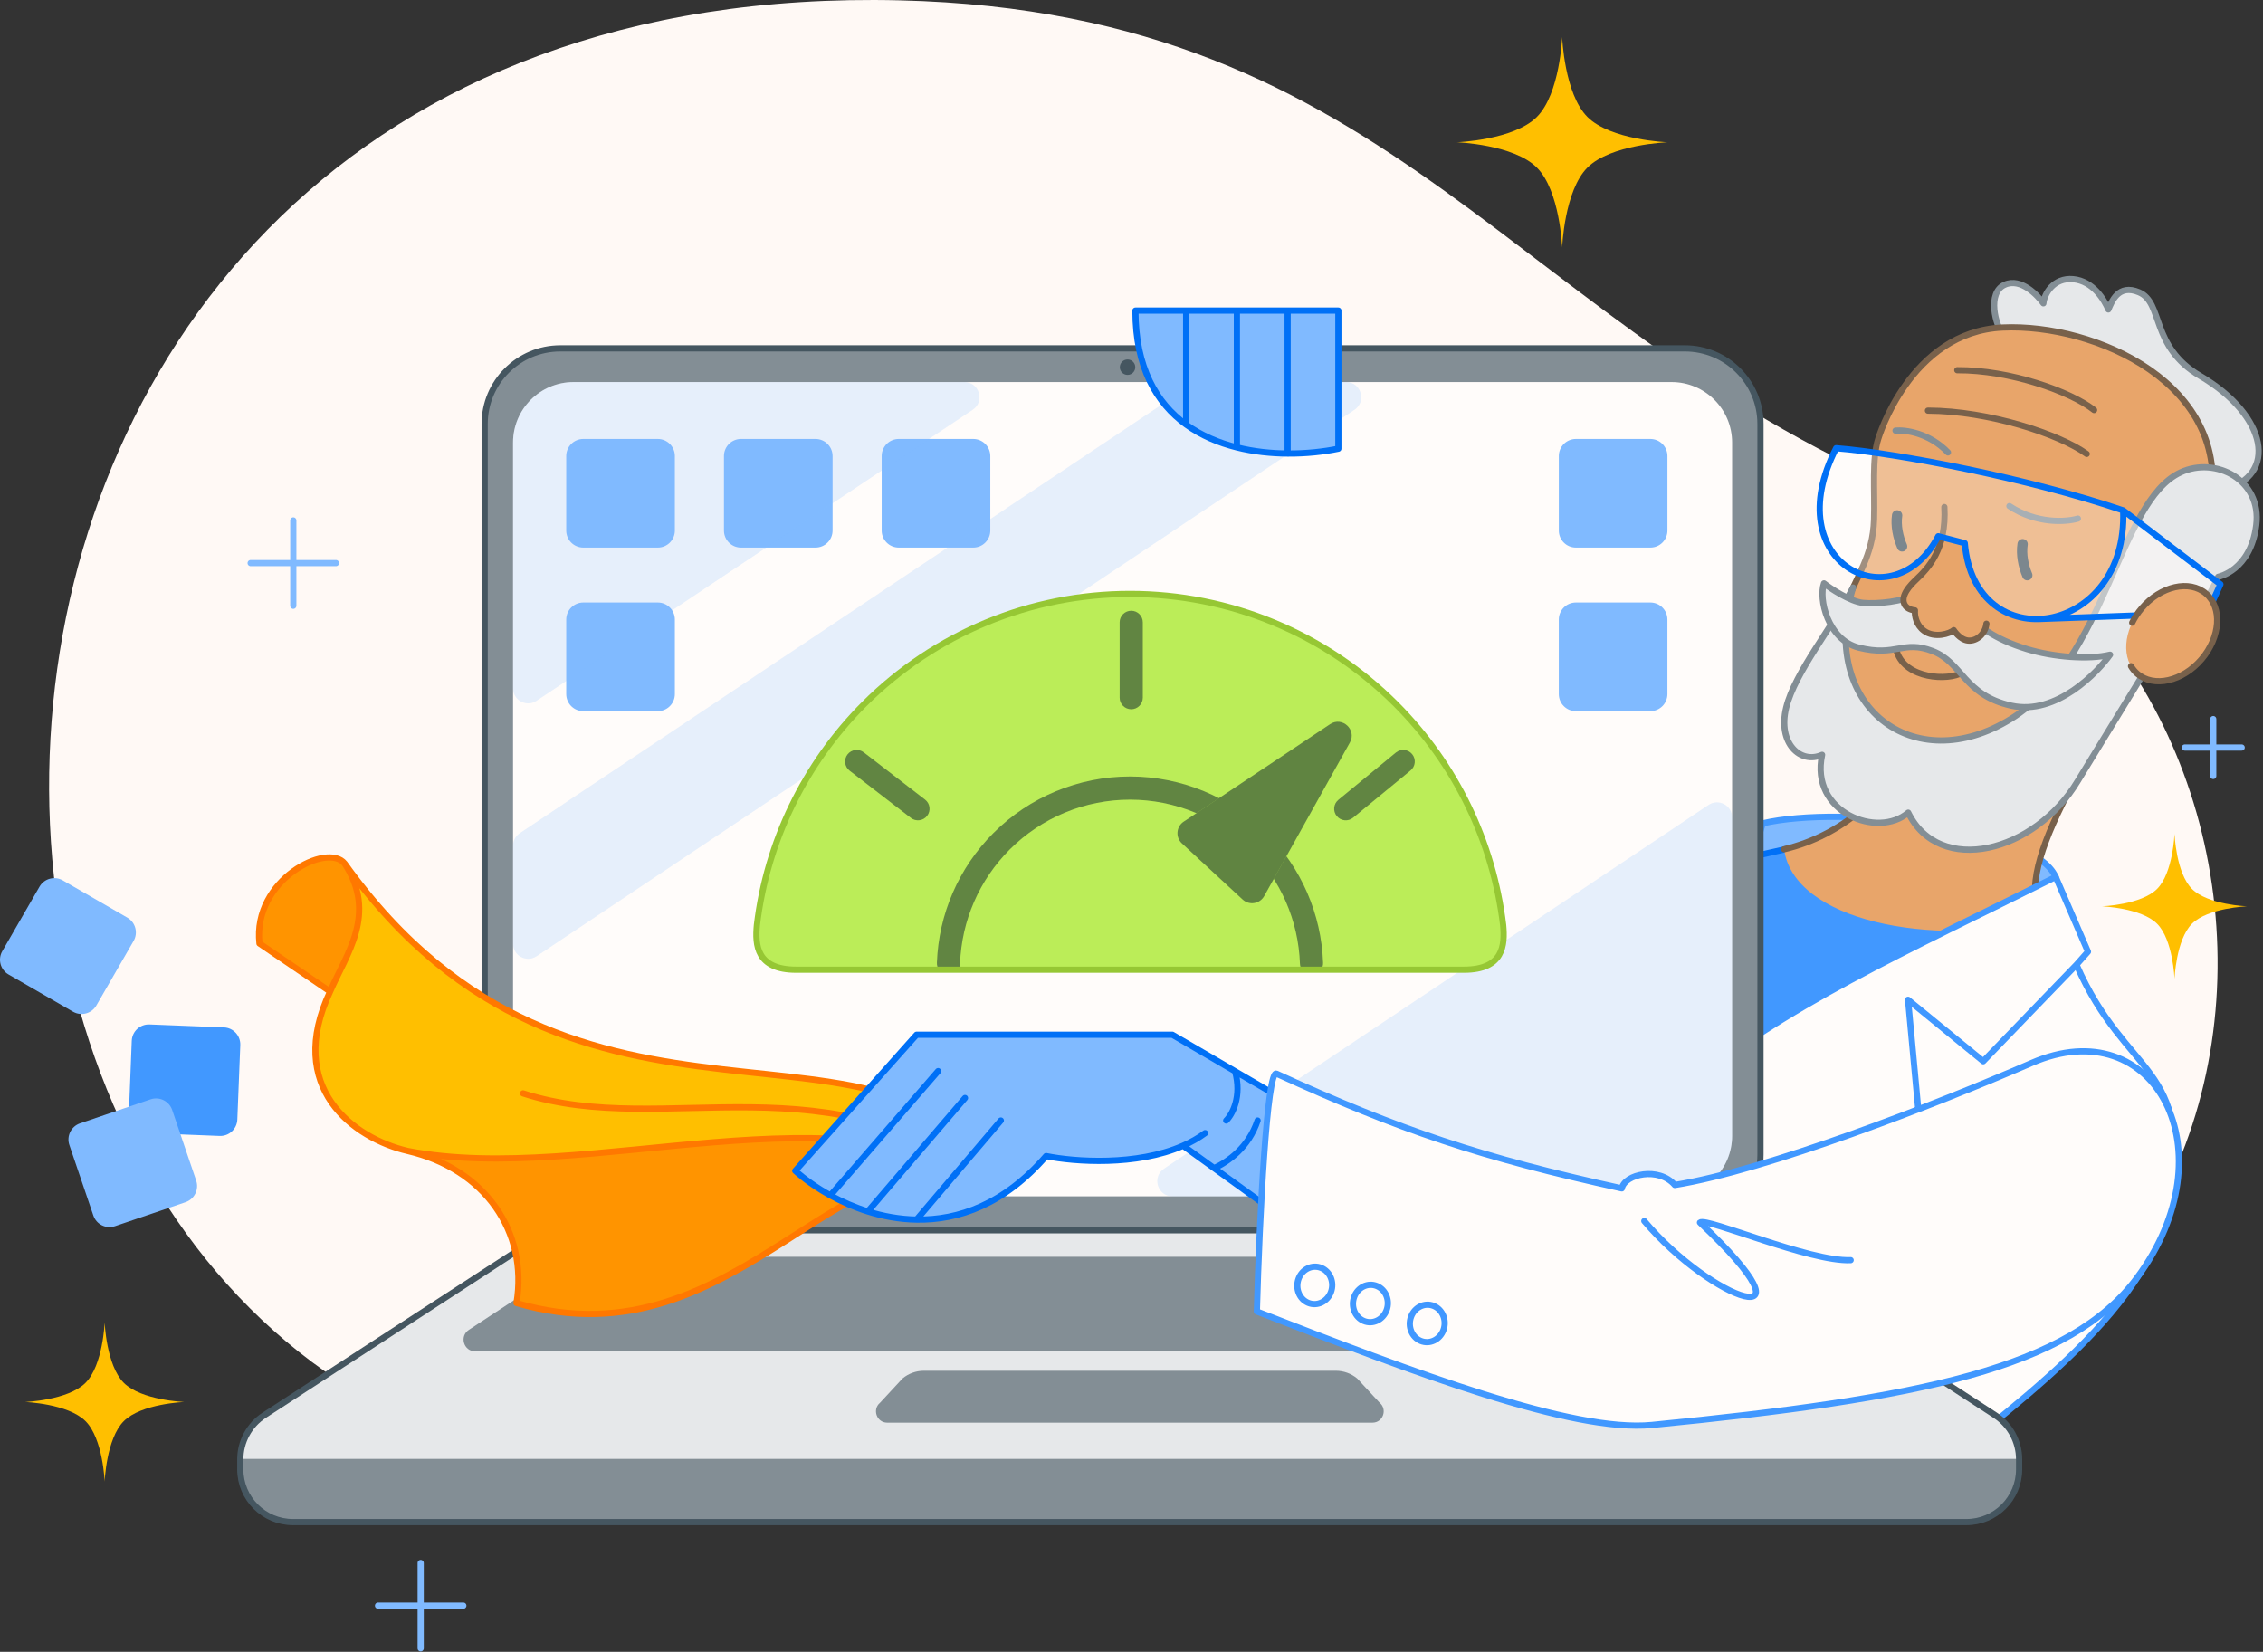 <svg width="548" height="400" viewBox="0 0 548 400" fill="none" xmlns="http://www.w3.org/2000/svg">
<rect x="0" y="0" width="548" height="400" fill="#333333" stroke="none"/>
<g clip-path="url(#clip0_11203_13233)">
<g clip-path="url(#clip1_11203_13233)">
<path d="M217.939 0.087C338.865 3.047 365.886 79.993 466.644 120.877C570.047 162.834 570.911 357.599 391.852 357.81L159.369 357.81C-44.544 352.407 -47.883 -6.418 217.939 0.087Z" fill="#FFF9F5"/>
<path d="M378.284 8.97C378.284 8.97 378.804 22.719 384.41 28.325C390.016 33.931 403.765 34.451 403.765 34.451C403.765 34.451 390.016 34.971 384.41 40.577C378.804 46.183 378.284 59.932 378.284 59.932C378.284 59.932 377.764 46.183 372.158 40.577C366.552 34.971 352.803 34.451 352.803 34.451C352.803 34.451 366.552 33.931 372.158 28.325C377.764 22.719 378.284 8.97 378.284 8.97Z" fill="#FFBF00"/>
<path d="M526.575 201.92C526.575 201.92 526.933 211.391 530.795 215.253C534.657 219.115 544.128 219.473 544.128 219.473C544.128 219.473 534.657 219.832 530.795 223.694C526.933 227.556 526.575 237.027 526.575 237.027C526.575 237.027 526.216 227.556 522.354 223.694C518.492 219.832 509.021 219.473 509.021 219.473C509.021 219.473 518.492 219.115 522.354 215.253C526.216 211.391 526.575 201.92 526.575 201.92Z" fill="#FFBF00"/>
<path d="M25.342 320.215C25.342 320.215 25.736 330.619 29.978 334.862C34.22 339.104 44.625 339.498 44.625 339.498C44.625 339.498 34.22 339.891 29.978 344.134C25.736 348.376 25.342 358.781 25.342 358.781C25.342 358.781 24.949 348.376 20.706 344.134C16.464 339.891 6.059 339.498 6.059 339.498C6.059 339.498 16.464 339.104 20.706 334.862C24.949 330.619 25.342 320.215 25.342 320.215Z" fill="#FFBF00"/>
<path d="M71.025 126.025V146.686M81.356 136.356H60.695" stroke="#80BAFF" stroke-width="1.5" stroke-linecap="round" stroke-linejoin="round"/>
<path d="M101.871 378.486V399.147M112.201 388.817H91.54" stroke="#80BAFF" stroke-width="1.5" stroke-linecap="round" stroke-linejoin="round"/>
<path d="M535.952 174.131V187.905M542.839 181.018L529.064 181.018" stroke="#80BAFF" stroke-width="1.5" stroke-linecap="round" stroke-linejoin="round"/>
<path d="M426.852 199.378C446.129 194.867 492.502 200.207 497.795 212.356C431.679 326.974 307.655 282.598 426.852 199.378Z" fill="#FFFCFA"/>
<path d="M426.852 199.378C446.129 194.867 492.502 200.207 497.795 212.356C431.679 326.974 307.655 282.598 426.852 199.378Z" fill="#80BAFF"/>
<path d="M426.852 199.378C446.129 194.867 492.502 200.207 497.795 212.356C431.679 326.974 307.655 282.598 426.852 199.378Z" stroke="#4198FF" stroke-width="1.5" stroke-linecap="round" stroke-linejoin="round"/>
<path d="M496.949 225.941C491.29 208.369 458.69 199.497 432.003 205.711C420.37 208.42 409.747 210.518 397.959 213.005C366.982 288.801 402.748 287.46 514.623 254.262C508.822 245.804 499.646 232.542 496.949 225.941Z" fill="#4198FF"/>
<path d="M496.949 225.941C491.29 208.369 458.69 199.497 432.003 205.711C420.37 208.42 409.747 210.518 397.959 213.005C366.982 288.801 402.748 287.46 514.623 254.262C508.822 245.804 499.646 232.542 496.949 225.941Z" stroke="#0070F6" stroke-width="1.5" stroke-linecap="round" stroke-linejoin="round"/>
<path d="M520.045 158.637C532.344 136.717 494.208 123.81 480.248 149.306C470.766 166.623 460.983 198.735 432.041 205.66C434.316 222.93 467.576 229.494 495.371 222.93C485.246 212.094 507.571 180.869 520.045 158.637Z" fill="#E8A56A"/>
<path d="M432.041 205.66C460.983 198.735 470.766 166.623 480.248 149.306C494.208 123.81 532.344 136.717 520.045 158.637C507.571 180.869 485.246 212.094 495.371 222.93" stroke="#78614B" stroke-width="1.5" stroke-linecap="round" stroke-linejoin="round"/>
<path d="M444.638 108.533C434.888 127.464 444.784 140.139 455.547 139.761L465.068 111.398C456.907 109.937 449.734 108.937 444.638 108.533Z" fill="#FFFCFA"/>
<path d="M532.791 91.035C549.191 100.667 551.7 115.221 538.403 118.635L485.259 81.325C483.156 78.886 481.113 70.853 485.494 68.932C489.435 67.205 493.473 71.582 494.821 73.452C494.997 71.26 497.238 67.146 502.049 67.599C506.861 68.053 509.589 72.635 510.555 74.936C511.349 73.112 512.914 68.624 517.992 70.783C523.915 73.302 520.673 83.918 532.791 91.035Z" fill="#E6E8EA"/>
<path d="M532.791 91.035C549.191 100.667 551.7 115.221 538.403 118.635L485.259 81.325C483.156 78.886 481.113 70.853 485.494 68.932C489.435 67.205 493.473 71.582 494.821 73.452C494.997 71.26 497.238 67.146 502.049 67.599C506.861 68.053 509.589 72.635 510.555 74.936C511.349 73.112 512.914 68.624 517.992 70.783C523.915 73.302 520.673 83.918 532.791 91.035Z" stroke="#838E95" stroke-width="1.5" stroke-linecap="round" stroke-linejoin="round"/>
<path d="M446.24 148.087C437.882 169.855 456.333 186.05 456.333 186.05C478.855 189.935 491.554 185.354 503.513 176.896C515.472 168.438 532.594 136.891 535.223 122.526C540.612 93.088 507.418 78.284 484.957 79.311C462.495 80.338 454.85 106.211 454.85 106.211C453.246 111.022 454.028 118.903 453.811 125.815C453.53 134.748 449.626 139.27 446.24 148.087Z" fill="#E8A56A"/>
<path d="M446.24 148.087C437.882 169.855 456.333 186.05 456.333 186.05C478.855 189.935 491.554 185.354 503.513 176.896C515.472 168.438 532.594 136.891 535.223 122.526C540.612 93.088 507.418 78.284 484.957 79.311C462.495 80.338 454.85 106.211 454.85 106.211C453.246 111.022 454.028 118.903 453.811 125.815C453.53 134.748 449.626 139.27 446.24 148.087Z" stroke="#78614B" stroke-width="1.5" stroke-linecap="round" stroke-linejoin="round"/>
<path d="M519.934 161.692L503.138 189.135C492.689 206.559 469.625 212.198 462.088 196.785C454.78 203.127 438.215 196.785 441.236 182.78C435.981 185.152 430.419 179.97 432.534 171.364C434.65 162.758 443.871 151.676 448.733 142.28C440.184 170.96 463.362 188.731 487.023 174.043C510.145 159.69 512.955 121.379 528.048 114.383C536.508 110.462 547.766 116.174 546.36 127.203C544.954 138.232 537.158 139.669 537.158 139.669C530.415 154.326 524.702 154.497 519.934 161.692Z" fill="#E6E8EA"/>
<path d="M519.934 161.692L503.138 189.135C492.689 206.559 469.625 212.198 462.088 196.785C454.78 203.127 438.215 196.785 441.236 182.78C435.981 185.152 430.419 179.97 432.534 171.364C434.65 162.758 443.871 151.676 448.733 142.28C440.184 170.96 463.362 188.731 487.023 174.043C510.145 159.69 512.955 121.379 528.048 114.383C536.508 110.462 547.766 116.174 546.36 127.203C544.954 138.232 537.158 139.669 537.158 139.669C530.415 154.326 524.702 154.497 519.934 161.692Z" stroke="#838E95" stroke-width="1.5" stroke-linecap="round" stroke-linejoin="round"/>
<path d="M459.037 156.571C460.159 163.906 470.23 164.922 474.443 163.23" stroke="#78614B" stroke-width="1.5" stroke-linecap="round" stroke-linejoin="round"/>
<path d="M451.146 145.988C454.455 146.3 461.121 145.708 463.743 143.828C463.93 148.577 465.747 152.455 470.698 151.466C472.694 151.067 474.639 150.495 476.48 148.498C478.407 151.283 482.898 154.757 490.841 157.174C497.341 159.152 505.835 159.787 510.969 158.535C508.027 162.663 498.063 173.328 487.054 170.884C475.565 168.334 475.212 160.42 467.994 157.656C460.776 154.892 459.227 159.107 450.124 156.831C442.583 154.946 440.336 144.968 441.692 141.262C443.073 142.379 448.022 145.693 451.146 145.988Z" fill="#E6E8EA"/>
<path d="M451.146 145.988C454.455 146.3 461.121 145.708 463.743 143.828C463.93 148.577 465.747 152.455 470.698 151.466C472.694 151.067 474.639 150.495 476.48 148.498C478.407 151.283 482.898 154.757 490.841 157.174C497.341 159.152 505.835 159.787 510.969 158.535C508.027 162.663 498.063 173.328 487.054 170.884C475.565 168.334 475.212 160.42 467.994 157.656C460.776 154.892 459.227 159.107 450.124 156.831C442.583 154.946 440.336 144.968 441.692 141.262C443.073 142.379 448.022 145.693 451.146 145.988Z" stroke="#838E95" stroke-width="1.5" stroke-linecap="round" stroke-linejoin="round"/>
<path d="M463.976 140.381C466.947 137.568 471.41 132.946 470.842 122.78C480.898 119.491 481.944 142.074 481.102 151C480.4 153.515 478.486 155.675 476.287 155.167C474.088 154.659 472.916 153.345 473.075 152.474C472.186 153.304 468.617 154.394 466.033 152.506C464.164 151.141 463.179 148.861 463.302 147.529C462.317 148.037 461.86 147.952 461.206 146.534C460.244 144.446 461.099 143.105 463.976 140.381Z" fill="#E8A56A"/>
<path d="M470.845 122.78C471.413 132.946 466.95 137.568 463.979 140.38C462.586 141.699 460.191 144.204 461.153 146.292C461.576 147.209 462.587 147.7 463.718 147.806C463.595 149.138 464.052 151.39 465.921 152.755C468.505 154.643 472.217 153.426 473.106 152.596C473.106 152.596 474.559 154.927 476.613 155.117C478.667 155.308 480.791 153.48 481.022 151.031" stroke="#78614B" stroke-width="1.5" stroke-linecap="round" stroke-linejoin="round"/>
<path d="M489.789 131.773C489.407 134.23 489.957 137.022 490.919 139.292" stroke="#455660" stroke-width="2.5" stroke-linecap="round" stroke-linejoin="round"/>
<path d="M459.4 124.805C459.042 127.266 459.62 130.052 460.604 132.312" stroke="#455660" stroke-width="2.5" stroke-linecap="round" stroke-linejoin="round"/>
<path d="M503.18 125.577C500.413 126.403 493.22 126.954 486.591 122.552" stroke="#838E95" stroke-width="1.5" stroke-linecap="round" stroke-linejoin="round"/>
<path d="M459.018 104.275C461.345 104.056 467.142 104.805 471.714 109.552" stroke="#838E95" stroke-width="1.5" stroke-linecap="round" stroke-linejoin="round"/>
<path d="M466.865 99.438C481.58 99.478 498.687 105.135 505.315 109.917M473.968 89.646C486.682 89.561 501.416 94.803 507.102 99.3" stroke="#78614B" stroke-width="1.5" stroke-linecap="round" stroke-linejoin="round"/>
<path opacity="0.3" d="M475.782 131.53C478.192 159.72 515.341 154.242 514.143 123.599C491.063 115.769 459.278 109.701 444.64 108.537C430.304 136.374 458.442 150.685 469.36 129.86L475.782 131.53Z" fill="#FFFCFA"/>
<path opacity="0.5" d="M514.191 123.612L537.696 141.485L534.555 148.415L493.789 149.898C508.962 148.939 514.878 134.493 514.191 123.612Z" fill="#FFFCFA"/>
<path d="M493.786 149.898L534.553 148.415L537.693 141.486L514.142 123.595M514.142 123.595C491.062 115.766 459.277 109.697 444.639 108.534C430.302 136.371 458.441 150.681 469.359 129.857L475.781 131.527C478.191 159.717 515.34 154.239 514.142 123.595Z" stroke="#0070F6" stroke-width="1.5" stroke-linecap="round" stroke-linejoin="round"/>
<ellipse cx="525.885" cy="153.447" rx="9.52" ry="12.78" transform="rotate(40.538 525.885 153.447)" fill="#E8A56A"/>
<path d="M516.321 150.791C516.917 149.57 517.694 148.377 518.65 147.259C523.237 141.895 530.195 140.317 534.191 143.735C538.187 147.152 537.707 154.271 533.12 159.634C528.533 164.998 521.575 166.577 517.579 163.159C516.958 162.628 516.445 162.008 516.039 161.319" stroke="#78614B" stroke-width="1.5" stroke-linecap="round" stroke-linejoin="round"/>
<path d="M407.285 264.398C431.089 243.876 461.854 230.383 497.799 212.353L505.617 230.463L502.828 233.61C514.885 261.195 531.267 257.729 525.31 290.991C520.403 318.388 484.914 342.344 462.045 361.023H364.162H336.51C336.51 361.023 354.15 228.659 367.976 222.766L400.567 210.825L405.756 204.371L426.857 199.375L407.285 264.398Z" fill="#FFFCFA"/>
<path d="M407.285 264.398C431.089 243.876 461.854 230.383 497.799 212.353L505.617 230.463L502.828 233.61M407.285 264.398L426.857 199.375L405.756 204.371L400.567 210.825M407.285 264.398C397.908 272.482 385.989 287.645 376.974 308.619M502.828 233.61L480.258 256.984L462.045 242.098L464.507 268.485C416.977 304.085 402.303 313.659 364.162 361.023M502.828 233.61C514.885 261.195 531.267 257.729 525.31 290.991C520.403 318.388 484.914 342.344 462.045 361.023H364.162M364.162 361.023H336.51C336.51 361.023 354.15 228.659 367.976 222.766L400.567 210.825M364.162 361.023C365.736 340.977 370.637 323.362 376.974 308.619M400.567 210.825L386.39 228.659L405.756 231.488L379.793 240.54C375.836 252.488 375.01 281.413 376.974 308.619" stroke="#4198FF" stroke-width="1.5" stroke-linecap="round" stroke-linejoin="round"/>
<path d="M135.682 297.912C125.564 297.912 117.362 289.71 117.362 279.593L117.362 102.67C117.362 92.552 125.564 84.351 135.682 84.351L407.991 84.351C418.109 84.351 426.311 92.552 426.311 102.67V279.593C426.311 289.71 418.109 297.912 407.991 297.912H135.682Z" fill="#838E95"/>
<path d="M138.894 289.702C130.8 289.702 124.238 283.14 124.238 275.046L124.238 107.173C124.238 99.079 130.8 92.518 138.894 92.518L404.788 92.518C412.882 92.518 419.443 99.079 419.443 107.173V275.046C419.443 283.14 412.882 289.702 404.788 289.702H138.894Z" fill="#FFFCFA"/>
<path d="M175.312 110.429C175.312 108.148 177.162 106.298 179.444 106.298H197.484C199.766 106.298 201.615 108.148 201.615 110.429V128.47C201.615 130.752 199.766 132.601 197.484 132.601H179.444C177.162 132.601 175.312 130.752 175.312 128.47V110.429Z" fill="#80BAFF"/>
<path d="M137.118 110.429C137.118 108.148 138.968 106.298 141.25 106.298H159.29C161.572 106.298 163.422 108.148 163.422 110.429V128.47C163.422 130.752 161.572 132.601 159.29 132.601H141.25C138.968 132.601 137.118 130.752 137.118 128.47V110.429Z" fill="#80BAFF"/>
<path d="M137.118 150.034C137.118 147.752 138.968 145.902 141.25 145.902H159.29C161.572 145.902 163.422 147.752 163.422 150.034V168.074C163.422 170.356 161.572 172.206 159.29 172.206H141.25C138.968 172.206 137.118 170.356 137.118 168.074V150.034Z" fill="#80BAFF"/>
<path d="M213.506 110.429C213.506 108.148 215.356 106.298 217.638 106.298H235.678C237.96 106.298 239.81 108.148 239.81 110.429V128.47C239.81 130.752 237.96 132.601 235.678 132.601H217.638C215.356 132.601 213.506 130.752 213.506 128.47V110.429Z" fill="#80BAFF"/>
<path d="M377.477 110.429C377.477 108.148 379.326 106.298 381.608 106.298H399.648C401.93 106.298 403.78 108.148 403.78 110.429V128.47C403.78 130.752 401.93 132.601 399.648 132.601H381.608C379.326 132.601 377.477 130.752 377.477 128.47V110.429Z" fill="#80BAFF"/>
<path d="M377.472 150.034C377.472 147.752 379.321 145.902 381.603 145.902H399.644C401.925 145.902 403.775 147.752 403.775 150.034V168.074C403.775 170.356 401.925 172.206 399.644 172.206H381.603C379.321 172.206 377.472 170.356 377.472 168.074V150.034Z" fill="#80BAFF"/>
<g opacity="0.2">
<path d="M283.923 289.702H404.79C412.884 289.702 419.445 283.14 419.445 275.046V197.963C419.445 195.035 416.181 193.29 413.746 194.916L281.888 282.991C278.875 285.004 280.3 289.702 283.923 289.702Z" fill="#80BAFF"/>
<path d="M124.238 107.173L124.238 166.653C124.238 169.58 127.501 171.325 129.936 169.7L235.551 99.229C238.566 97.218 237.142 92.518 233.517 92.518L138.894 92.518C130.8 92.518 124.238 99.079 124.238 107.173Z" fill="#80BAFF"/>
<path d="M288.573 93.134L125.868 201.76C124.85 202.44 124.238 203.583 124.238 204.807L124.238 228.51C124.238 231.438 127.503 233.183 129.938 231.556L328.001 99.228C331.014 97.215 329.589 92.518 325.966 92.518L290.607 92.518C289.883 92.518 289.175 92.732 288.573 93.134Z" fill="#80BAFF"/>
</g>
<path d="M209.298 170.476C226.364 153.41 249.509 143.823 273.644 143.823C297.778 143.823 320.924 153.41 337.989 170.476C352.499 184.985 361.602 203.89 364.004 224.06C364.443 228.807 364.127 234.821 354.488 234.821L192.8 234.821C183.161 234.821 182.845 228.807 183.284 224.06C185.686 203.89 194.789 184.985 209.298 170.476Z" fill="#BBED58"/>
<g opacity="0.5">
<path d="M232 234.82H227.361C227.037 234.343 226.856 233.763 226.878 233.143C227.3 221.343 232.173 210.113 240.552 201.734C249.326 192.96 261.227 188.03 273.636 188.03C286.045 188.03 297.946 192.96 306.72 201.734C315.099 210.113 319.972 221.343 320.394 233.143C320.416 233.763 320.236 234.343 319.911 234.82H315.272C314.985 234.398 314.809 233.892 314.79 233.344C314.418 222.958 310.129 213.074 302.755 205.7C295.032 197.977 284.558 193.638 273.636 193.638C262.714 193.638 252.24 197.977 244.517 205.7C237.143 213.074 232.854 222.958 232.482 233.344C232.463 233.892 232.287 234.398 232 234.82Z" fill="#071D2B"/>
<path d="M276.738 150.701C276.738 149.152 275.483 147.896 273.934 147.896C272.386 147.896 271.13 149.152 271.13 150.701V168.944C271.13 170.493 272.386 171.748 273.934 171.748C275.483 171.748 276.738 170.493 276.738 168.944V150.701Z" fill="#071D2B"/>
<path d="M209.164 182.184C207.937 181.239 206.177 181.467 205.231 182.693C204.286 183.92 204.514 185.68 205.74 186.626L220.583 198.067C221.809 199.012 223.57 198.784 224.515 197.558C225.461 196.331 225.233 194.571 224.006 193.625L209.164 182.184Z" fill="#071D2B"/>
<path d="M341.577 186.571C342.773 185.587 342.946 183.82 341.962 182.624C340.979 181.428 339.212 181.256 338.015 182.239L324.101 193.68C322.904 194.664 322.732 196.431 323.716 197.627C324.699 198.823 326.466 198.995 327.662 198.012L341.577 186.571Z" fill="#071D2B"/>
</g>
<path d="M322.089 175.361C325.026 173.406 328.607 176.717 326.888 179.798L306.129 216.995C305.069 218.895 302.509 219.303 300.911 217.825L286.214 204.237C284.616 202.76 284.821 200.176 286.633 198.97L322.089 175.361Z" fill="#BBED58"/>
<path opacity="0.5" d="M322.089 175.361C325.026 173.406 328.607 176.717 326.888 179.798L306.129 216.995C305.069 218.895 302.509 219.303 300.911 217.825L286.214 204.237C284.616 202.76 284.821 200.176 286.633 198.97L322.089 175.361Z" fill="#071D2B"/>
<path d="M209.298 170.476C226.364 153.41 249.509 143.823 273.644 143.823C297.778 143.823 320.924 153.41 337.989 170.476C352.499 184.985 361.602 203.89 364.004 224.06C364.443 228.807 364.127 234.821 354.488 234.821L192.8 234.821C183.161 234.821 182.845 228.807 183.284 224.06C185.686 203.89 194.789 184.985 209.298 170.476Z" stroke="#96C734" stroke-width="1.5" stroke-linecap="round" stroke-linejoin="round"/>
<path d="M135.682 297.917C125.564 297.917 117.362 289.715 117.362 279.598L117.362 102.675C117.362 92.557 125.564 84.356 135.682 84.356L407.991 84.356C418.109 84.356 426.311 92.557 426.311 102.675V279.598C426.311 289.715 418.109 297.917 407.991 297.917H135.682Z" stroke="#455660" stroke-width="1.5" stroke-linecap="round" stroke-linejoin="round"/>
<path d="M274.914 88.914C274.914 89.947 274.077 90.784 273.044 90.784C272.011 90.784 271.174 89.947 271.174 88.914C271.174 87.881 272.011 87.044 273.044 87.044C274.077 87.044 274.914 87.881 274.914 88.914Z" fill="#455660"/>
<path d="M142.567 297.914C136.252 297.914 130.072 299.746 124.778 303.188L64.001 342.696C60.377 345.052 58.19 349.081 58.19 353.404L58.19 355.812C58.19 362.866 63.909 368.584 70.963 368.584H476.17C483.224 368.584 488.942 362.866 488.942 355.812V353.404C488.942 349.081 486.756 345.052 483.131 342.696L422.355 303.188C417.06 299.746 410.881 297.914 404.566 297.914L142.567 297.914Z" fill="#838E95"/>
<path d="M70.072 338.766C64.001 342.492 58.245 345.72 58.248 353.277H488.908C488.908 344.746 483.509 342.925 477.324 338.9C458.847 326.878 440.294 314.919 421.863 303.007C416.831 299.754 412.992 298.366 405.488 298.366H142.225C134.72 298.366 130.607 299.513 125.575 302.765C107.033 314.749 88.849 326.639 70.072 338.766Z" fill="#E6E8EA"/>
<path d="M136.943 306.66C139.257 305.14 141.966 304.33 144.735 304.33H402.474C405.244 304.33 407.952 305.14 410.267 306.66L433.669 322.03C436.026 323.578 434.93 327.242 432.111 327.242H115.099C112.28 327.242 111.184 323.578 113.54 322.03L136.943 306.66Z" fill="#838E95"/>
<path d="M328.64 333.799C327.186 332.596 325.363 331.938 323.481 331.938L223.718 331.938C221.837 331.938 220.013 332.596 218.559 333.8L213.122 339.67C211.157 341.296 212.299 344.507 214.841 344.507L332.358 344.507C334.901 344.507 336.042 341.296 334.078 339.669L328.64 333.799Z" fill="#838E95"/>
<path d="M142.567 297.914C136.252 297.914 130.072 299.746 124.778 303.188L64.001 342.696C60.377 345.052 58.19 349.081 58.19 353.404L58.19 355.812C58.19 362.866 63.909 368.584 70.963 368.584H476.17C483.224 368.584 488.942 362.866 488.942 355.812V353.404C488.942 349.081 486.756 345.052 483.131 342.696L422.355 303.188C417.06 299.746 410.881 297.914 404.566 297.914L142.567 297.914Z" stroke="#455660" stroke-width="1.5" stroke-linecap="round" stroke-linejoin="round"/>
<path d="M31.905 252.038C31.995 249.758 33.917 247.983 36.197 248.074L54.223 248.788C56.503 248.878 58.278 250.8 58.188 253.08L57.474 271.106C57.383 273.386 55.462 275.161 53.182 275.071L35.156 274.356C32.876 274.266 31.101 272.345 31.191 270.065L31.905 252.038Z" fill="#4198FF"/>
<path d="M16.797 277.264C16.062 275.103 17.218 272.757 19.378 272.022L36.458 266.213C38.618 265.479 40.965 266.634 41.7 268.795L47.508 285.874C48.243 288.035 47.087 290.381 44.927 291.116L27.847 296.925C25.687 297.659 23.34 296.504 22.605 294.343L16.797 277.264Z" fill="#80BAFF"/>
<path d="M2.067 235.976C0.091 234.835 -0.587 232.308 0.554 230.332L9.572 214.708C10.713 212.731 13.24 212.054 15.216 213.195L30.84 222.213C32.817 223.354 33.494 225.88 32.353 227.856L23.335 243.481C22.194 245.457 19.668 246.135 17.691 244.994L2.067 235.976Z" fill="#80BAFF"/>
<path d="M83.469 209.114C79.334 203.877 61.127 213 62.831 228.467L79.94 240.101C68.997 263.313 85.532 275.639 98.736 278.712C117.382 283.05 127.93 298.23 125.078 315.536C179.866 331.655 205.46 268.16 242.969 287.608C217.409 237.101 139.687 287.755 83.469 209.114Z" fill="#FF7800"/>
<path opacity="0.4" d="M83.469 209.114C79.334 203.877 61.127 213 62.831 228.467L79.94 240.101C68.997 263.313 85.532 275.639 98.736 278.712C117.382 283.05 127.93 298.23 125.078 315.536C179.866 331.655 205.46 268.16 242.969 287.608C217.409 237.101 139.687 287.755 83.469 209.114Z" fill="#FFBF00"/>
<path d="M83.47 209.116C91.417 221.423 83.914 230.891 79.941 240.103C68.998 263.315 85.533 275.642 98.737 278.714C142.413 287.216 204.472 261.633 242.97 287.61C217.41 237.103 139.688 287.757 83.47 209.116Z" fill="#FFBF00"/>
<path d="M242.969 287.608C200.734 254.987 161.309 275.947 126.658 264.768M242.969 287.608C217.409 237.101 139.687 287.755 83.469 209.114M242.969 287.608C204.471 261.631 142.413 287.214 98.736 278.712M242.969 287.608C205.46 268.16 179.866 331.655 125.078 315.536C127.93 298.23 117.382 283.05 98.736 278.712M83.469 209.114C79.334 203.877 61.127 213 62.831 228.467L79.94 240.101M83.469 209.114C91.416 221.421 83.913 230.889 79.94 240.101M79.94 240.101C68.997 263.313 85.532 275.639 98.736 278.712" stroke="#FF7800" stroke-width="1.5" stroke-linecap="round" stroke-linejoin="round"/>
<path d="M221.956 250.564H283.892L299.079 259.409L319.561 271.339C329.871 277.551 320.447 302.204 312.478 296.223L294.02 282.882L286.49 277.44C275.193 282.411 260.25 281.345 253.321 279.945C243.189 291.646 232.091 295.505 221.956 295.33C217.818 295.258 213.842 294.515 210.157 293.358C206.871 292.327 203.817 290.968 201.088 289.464C197.685 287.588 194.788 285.488 192.575 283.518L221.956 250.564Z" fill="#80BAFF"/>
<path d="M291.832 274.387C290.192 275.594 288.393 276.602 286.49 277.44M286.49 277.44C275.193 282.411 260.25 281.345 253.321 279.945C243.189 291.646 232.091 295.505 221.956 295.33M286.49 277.44L294.02 282.882M210.157 293.358L233.682 265.889M210.157 293.358C206.871 292.327 203.817 290.968 201.088 289.464M210.157 293.358C213.842 294.515 217.818 295.258 221.956 295.33M201.088 289.464C197.685 287.588 194.788 285.488 192.575 283.518L221.956 250.564H283.892L299.079 259.409M201.088 289.464L227.17 259.378M221.956 295.33L242.363 271.339M294.02 282.882L312.478 296.223C320.447 302.204 329.871 277.551 319.561 271.339L299.079 259.409M294.02 282.882C297.382 281.311 302.328 277.933 304.538 271.339M296.932 271.339C298.363 269.931 300.796 265.575 299.079 259.409" stroke="#0070F6" stroke-width="1.5" stroke-linecap="round" stroke-linejoin="round"/>
<path d="M322.3 312.878C321.43 315.215 318.969 316.388 316.805 315.497C314.641 314.605 313.592 311.988 314.463 309.651C315.334 307.314 317.794 306.141 319.959 307.033C322.123 307.924 323.171 310.541 322.3 312.878Z" fill="#FFFCFA"/>
<path d="M335.768 317.264C334.897 319.601 332.437 320.773 330.273 319.882C328.109 318.991 327.06 316.374 327.931 314.037C328.802 311.7 331.262 310.527 333.426 311.418C335.591 312.309 336.639 314.927 335.768 317.264Z" fill="#FFFCFA"/>
<path d="M349.533 322.087C348.663 324.425 346.202 325.597 344.038 324.706C341.874 323.815 340.825 321.198 341.696 318.86C342.567 316.523 345.027 315.351 347.192 316.242C349.356 317.133 350.404 319.75 349.533 322.087Z" fill="#FFFCFA"/>
<path fill-rule="evenodd" clip-rule="evenodd" d="M322.3 312.878C321.43 315.215 318.969 316.388 316.805 315.497C314.641 314.605 313.592 311.988 314.463 309.651C315.334 307.314 317.794 306.141 319.959 307.033C322.123 307.924 323.171 310.541 322.3 312.878ZM335.768 317.264C334.897 319.601 332.437 320.773 330.273 319.882C328.109 318.991 327.06 316.374 327.931 314.037C328.802 311.7 331.262 310.527 333.426 311.418C335.591 312.309 336.639 314.927 335.768 317.264ZM349.533 322.087C348.663 324.425 346.202 325.597 344.038 324.706C341.874 323.815 340.825 321.198 341.696 318.86C342.567 316.523 345.027 315.351 347.192 316.242C349.356 317.133 350.404 319.75 349.533 322.087Z" fill="#FFFCFA"/>
<path fill-rule="evenodd" clip-rule="evenodd" d="M392.732 287.772C358.877 280.34 338.932 273.664 309.101 259.993C306.857 258.965 304.988 294.348 304.357 317.58C342.49 332.42 380.774 346.945 400.027 345.059C465.069 338.686 501.26 331.288 517.481 309.428C540.116 278.923 521.943 244.397 492 257.392C468.457 267.609 427.78 283.37 405.561 286.953C401.711 282.469 393.438 284.3 392.732 287.772ZM316.805 315.497C318.969 316.388 321.43 315.215 322.3 312.878C323.171 310.541 322.123 307.924 319.959 307.033C317.794 306.141 315.334 307.314 314.463 309.651C313.592 311.988 314.641 314.605 316.805 315.497ZM330.273 319.882C332.437 320.773 334.897 319.601 335.768 317.264C336.639 314.927 335.591 312.309 333.426 311.418C331.262 310.527 328.802 311.7 327.931 314.037C327.06 316.374 328.109 318.991 330.273 319.882ZM344.038 324.706C346.202 325.597 348.663 324.425 349.533 322.087C350.404 319.75 349.356 317.133 347.192 316.242C345.027 315.351 342.567 316.523 341.696 318.86C340.825 321.198 341.874 323.815 344.038 324.706Z" fill="#FFFCFA"/>
<path d="M398.174 295.677C414.5 315.043 441.856 324.668 411.656 296.043C413.166 294.705 438.235 305.591 448.153 305.152M392.732 287.772C358.877 280.34 338.932 273.664 309.101 259.993C306.857 258.965 304.988 294.348 304.357 317.58C342.49 332.42 380.774 346.945 400.027 345.059C465.069 338.686 501.26 331.288 517.481 309.428C540.116 278.923 521.943 244.397 492 257.392C468.457 267.609 427.78 283.37 405.561 286.953C401.711 282.469 393.438 284.3 392.732 287.772ZM322.3 312.878C321.43 315.215 318.969 316.388 316.805 315.497C314.641 314.605 313.592 311.988 314.463 309.651C315.334 307.314 317.794 306.141 319.959 307.033C322.123 307.924 323.171 310.541 322.3 312.878ZM335.768 317.264C334.897 319.601 332.437 320.773 330.273 319.882C328.109 318.991 327.06 316.374 327.931 314.037C328.802 311.7 331.262 310.527 333.426 311.418C335.591 312.309 336.639 314.927 335.768 317.264ZM349.533 322.087C348.663 324.425 346.202 325.597 344.038 324.706C341.874 323.815 340.825 321.198 341.696 318.86C342.567 316.523 345.027 315.351 347.192 316.242C349.356 317.133 350.404 319.75 349.533 322.087Z" stroke="#4198FF" stroke-width="1.5" stroke-linecap="round" stroke-linejoin="round"/>
<path d="M324.092 75.212L324.092 108.649C320.587 109.375 316.331 109.857 311.807 109.824C307.811 109.795 303.605 109.364 299.521 108.345C295.15 107.254 290.92 105.489 287.236 102.821C280.052 97.618 274.951 88.981 274.951 75.212L287.236 75.212L299.521 75.212L311.807 75.212L324.092 75.212Z" fill="#80BAFF"/>
<path d="M299.521 75.212L299.521 108.345M299.521 75.212L311.807 75.212M299.521 75.212L287.236 75.212M299.521 108.345C303.605 109.364 307.811 109.795 311.807 109.824M299.521 108.345C295.15 107.254 290.92 105.489 287.236 102.821M311.807 75.212L324.092 75.212L324.092 108.649C320.587 109.375 316.331 109.857 311.807 109.824M311.807 75.212L311.807 109.824M287.236 75.212L274.951 75.212C274.951 88.981 280.052 97.618 287.236 102.821M287.236 75.212L287.236 102.821" stroke="#0070F6" stroke-width="1.5" stroke-linecap="round" stroke-linejoin="round"/>
</g>
</g>
<defs>
<clipPath id="clip0_11203_13233">
<rect width="548" height="400" fill="white"/>
</clipPath>
<clipPath id="clip1_11203_13233">
<rect width="548" height="400" fill="white"/>
</clipPath>
</defs>
</svg>

